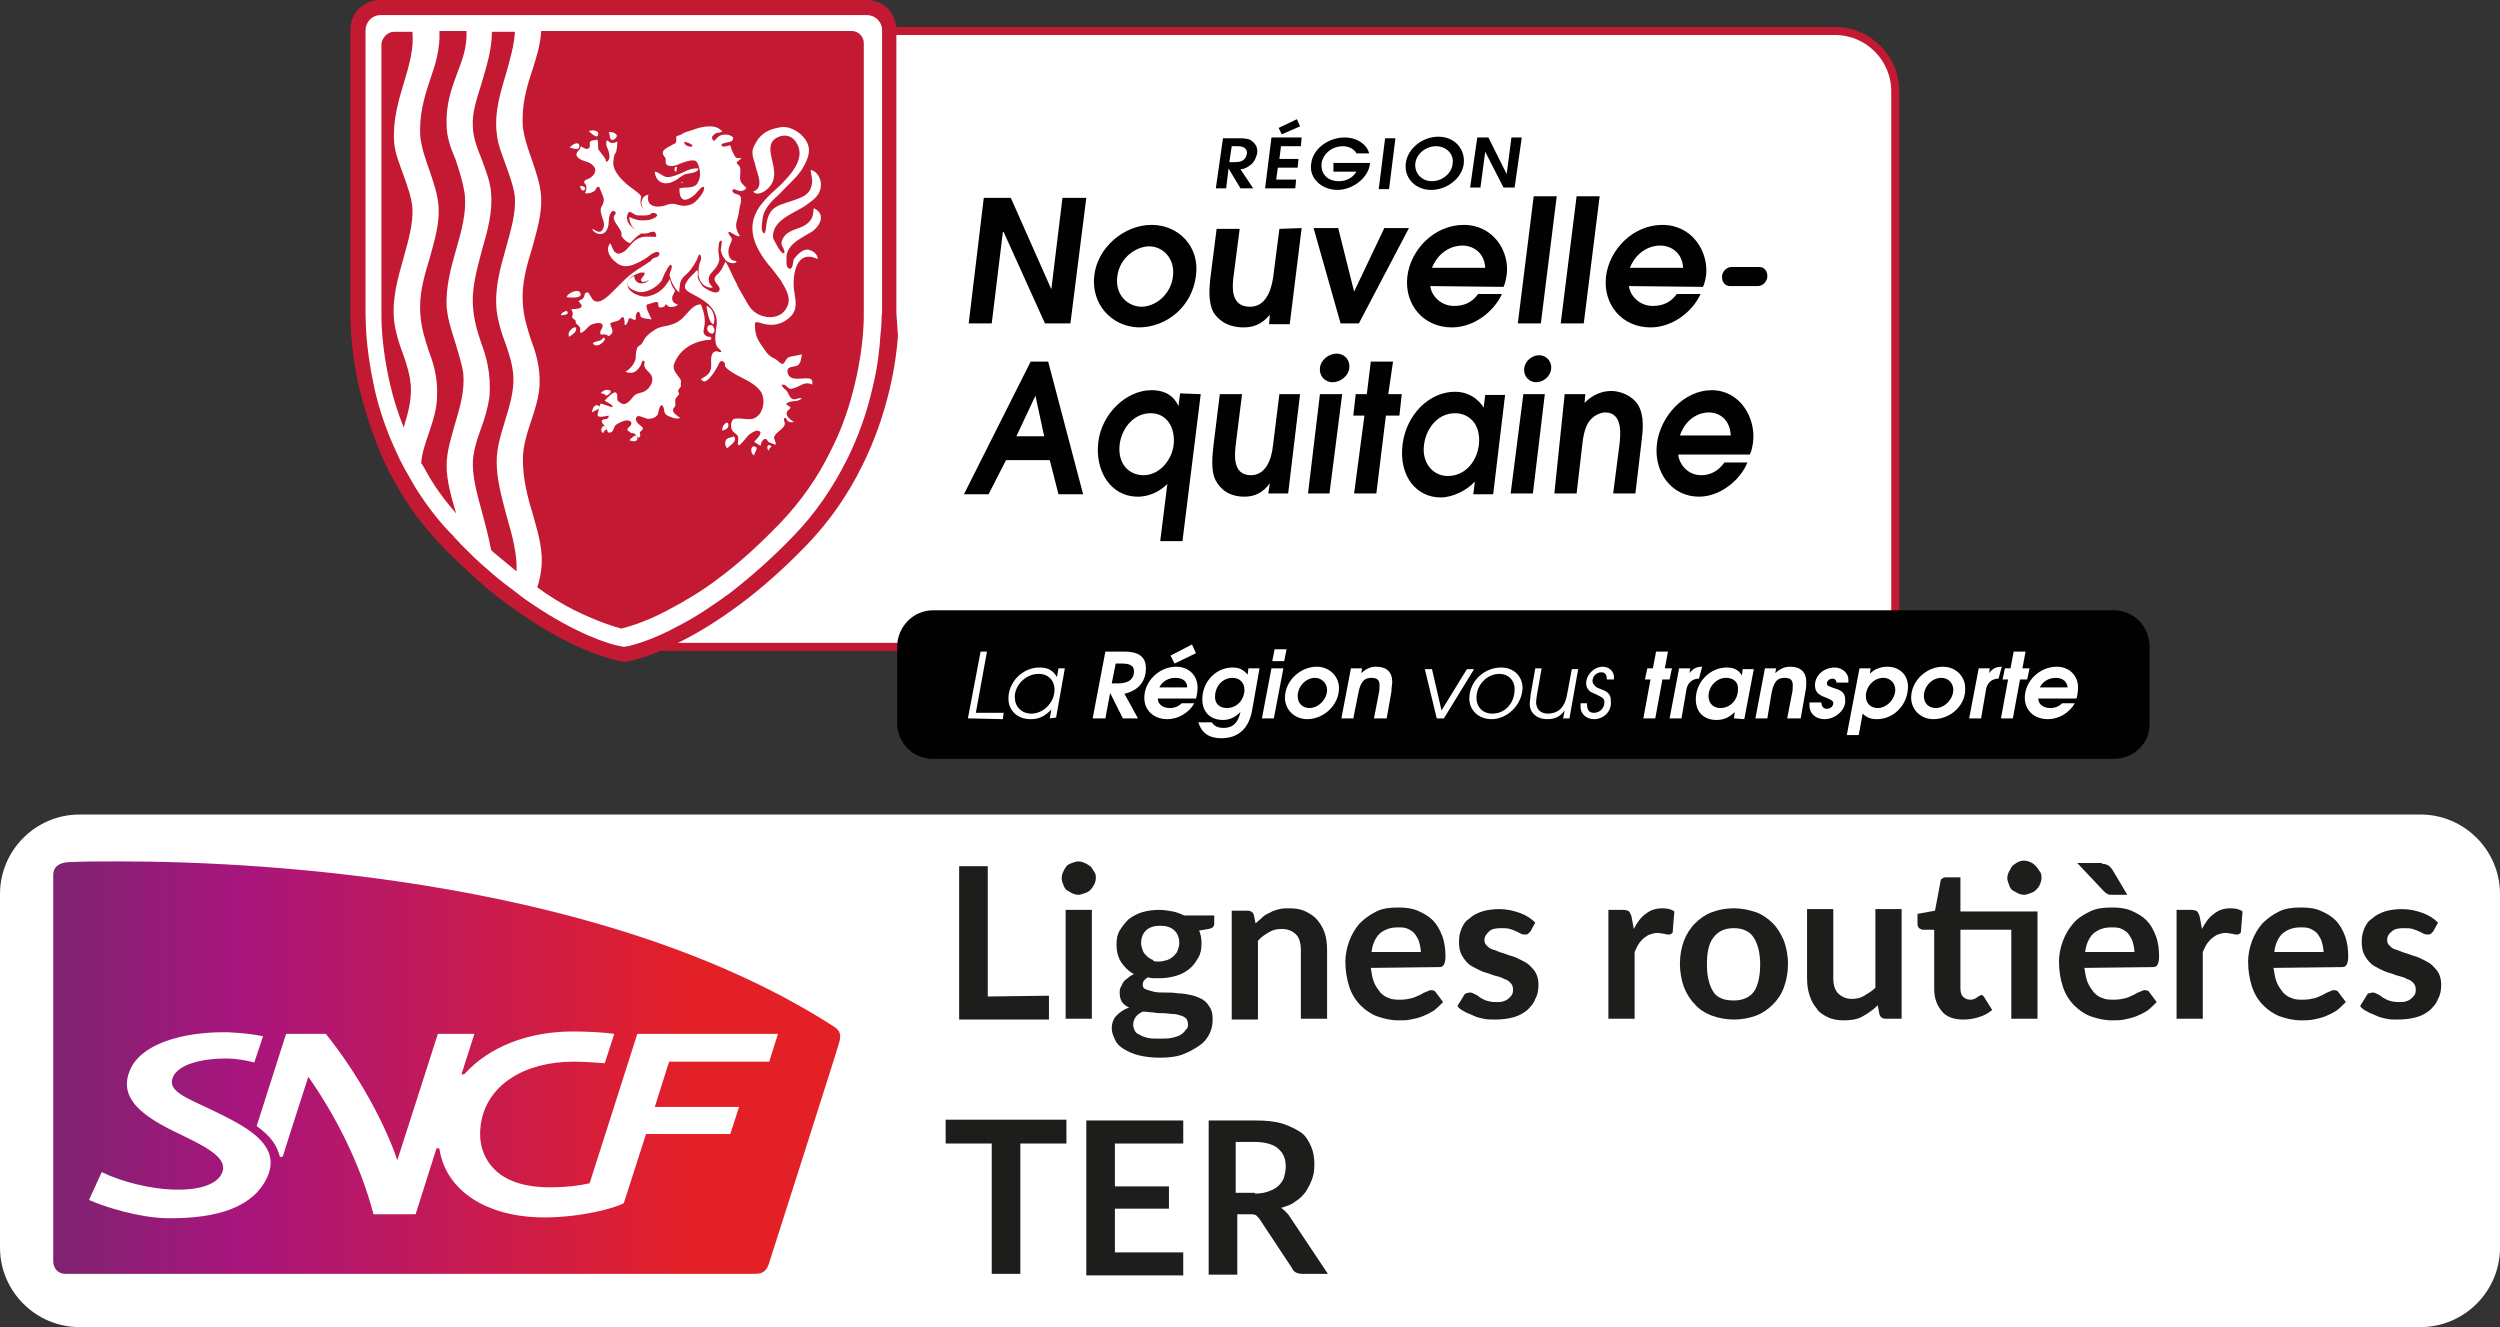 <?xml version="1.0" encoding="utf-8"?>
<!-- Generator: Adobe Illustrator 26.2.1, SVG Export Plug-In . SVG Version: 6.00 Build 0)  -->
<svg version="1.1" id="Calque_1" xmlns="http://www.w3.org/2000/svg" xmlns:xlink="http://www.w3.org/1999/xlink" x="0px" y="0px"
	 viewBox="0 0 314.6 167" style="enable-background:new 0 0 314.6 167;" xml:space="preserve">
<rect x="0" y="0" width="314.6" height="167" fill="#333333" stroke="none"/>
<style type="text/css">
	.st0{fill:#FFFFFF;}
	.st1{fill:url(#SVGID_1_);}
	.st2{enable-background:new    ;}
	.st3{fill:#1D1D1B;}
	.st4{fill:none;stroke:#C31932;stroke-width:1.01;stroke-miterlimit:10;}
	.st5{fill:#010101;}
	.st6{fill:#C31932;}
</style>
<g id="a">
</g>
<g id="b">
	<g id="c">
		<path class="st0" d="M10,102.5h294.6c5.5,0,10,4.5,10,10V157c0,5.5-4.5,10-10,10H10c-5.5,0-10-4.5-10-10v-44.5
			C0,107,4.5,102.5,10,102.5z"/>
	</g>
	<g id="d">
		<g>
			
				<linearGradient id="SVGID_1_" gradientUnits="userSpaceOnUse" x1="-823.205" y1="838.161" x2="-822.735" y2="838.161" gradientTransform="matrix(211.12 0 0 -211.12 173801.047 177086.875)">
				<stop  offset="0" style="stop-color:#7D2370"/>
				<stop  offset="0.25" style="stop-color:#A9157D"/>
				<stop  offset="0.81" style="stop-color:#E42027"/>
				<stop  offset="1" style="stop-color:#E42027"/>
			</linearGradient>
			<path class="st1" d="M8.5,108.5c-1.1,0.1-1.8,0.6-1.8,1.6v48.6c0,0.9,0.6,1.6,1.5,1.6h86.7c0.8,0,1.4-0.1,1.8-1.1
				c0,0,8.8-27.5,8.9-28c0.3-1,0.1-1.6-0.8-2.1c-28.2-18.1-70.5-20.7-89.6-20.7C12.5,108.4,10.3,108.4,8.5,108.5"/>
			<path class="st0" d="M61.9,146.8c-1.2-1.4-1.7-3.2-1.4-5.3c0.7-4.9,5.4-7.9,11.7-7.9c1.3,0,2.7,0.1,3.9,0.2l1.2-3.7
				c-1.5-0.2-3.4-0.3-5.2-0.3c-5.6,0-10.5,1.9-13.6,5.3c-0.1,0.1-0.2,0.1-0.3,0.1c-0.1,0-0.2,0-0.1-0.1l1.6-5h-4.6L50,146
				c-1.6-4.7-4.9-10.8-9-15.9h-5l-3.7,11.6c1.9,1.4,2.5,2.4,2.9,3.8c0,0.1,0.1,0.1,0.2,0.1s0.1,0,0.2-0.1c0-0.1,3.2-10,3.2-10
				c3.3,4.7,6.5,10.8,8.2,17.3h5.3l2.6-8.2c0-0.1,0.1-0.1,0.2-0.1s0.2,0,0.2,0.1c0.8,5.2,5.9,8.6,13.2,8.6c4.7,0,9-1.2,10-1.8
				l2.8-8.7h10.6l1.1-3.4H82.4l1.8-5.7h12.6l1.1-3.5H80.2l-6,18.8c-1.3,0.3-2.9,0.5-4.5,0.5C66.3,149.5,63.5,148.7,61.9,146.8
				 M32,133.7l1.1-3.3c-1.5-0.3-2.6-0.4-4.4-0.5c-5.8-0.1-11.1,1.5-12.4,4.9c-1.6,4,2.9,6.3,6.9,8.2c3.1,1.5,5.6,2.9,4.7,4.7
				c-0.7,1.4-2.9,2.1-6.1,2c-2.8-0.1-6.3-0.9-9-2.2l-1.6,3.5c2,0.9,6.2,2.2,9.7,2.3c6.7,0.1,11-1.5,12.7-5.1c2-4.3-3-6.6-7.1-8.6
				c-3.2-1.5-5.3-2.3-4.8-3.9c0.6-1.8,3.8-2.5,6.7-2.5C29.7,133.2,30.8,133.4,32,133.7"/>
			<g class="st2">
				<path class="st3" d="M132,125.3v3h-11.3V109h3.6v16.4L132,125.3L132,125.3z"/>
				<path class="st3" d="M137.9,110.5c0,0.3-0.1,0.6-0.2,0.8c-0.1,0.2-0.3,0.5-0.5,0.7s-0.4,0.3-0.7,0.4s-0.5,0.2-0.8,0.2
					s-0.6-0.1-0.8-0.2s-0.5-0.3-0.7-0.4c-0.2-0.2-0.3-0.4-0.4-0.7c-0.1-0.2-0.2-0.5-0.2-0.8s0.1-0.6,0.2-0.8
					c0.1-0.3,0.3-0.5,0.4-0.7c0.2-0.2,0.4-0.3,0.7-0.4s0.5-0.2,0.8-0.2s0.6,0.1,0.8,0.2c0.3,0.1,0.5,0.3,0.7,0.4
					c0.2,0.2,0.3,0.4,0.5,0.7S137.9,110.2,137.9,110.5z M137.4,114.5v13.7h-3.3v-13.7H137.4z"/>
				<path class="st3" d="M152.8,115v1.2c0,0.4-0.2,0.6-0.7,0.7l-1.2,0.2c0.2,0.5,0.3,1,0.3,1.6c0,0.7-0.1,1.3-0.4,1.8
					c-0.3,0.5-0.6,1-1.1,1.4s-1,0.7-1.7,0.9s-1.4,0.3-2.1,0.3c-0.3,0-0.5,0-0.8,0c-0.2,0-0.5-0.1-0.7-0.1c-0.4,0.3-0.6,0.5-0.6,0.9
					c0,0.3,0.1,0.5,0.4,0.6c0.3,0.1,0.6,0.2,1,0.3c0.4,0.1,0.9,0.1,1.4,0.1s1.1,0,1.6,0.1c0.6,0,1.1,0.1,1.6,0.2s1,0.3,1.4,0.5
					s0.8,0.6,1,1c0.3,0.4,0.4,0.9,0.4,1.6c0,0.6-0.1,1.2-0.4,1.8c-0.3,0.6-0.7,1.1-1.3,1.5s-1.3,0.8-2.1,1.1s-1.8,0.4-2.8,0.4
					s-1.9-0.1-2.7-0.3s-1.4-0.5-1.9-0.8s-0.9-0.7-1.1-1.2c-0.2-0.4-0.4-0.9-0.4-1.4c0-0.6,0.2-1.2,0.6-1.6c0.4-0.4,0.9-0.8,1.6-1
					c-0.4-0.2-0.7-0.4-0.9-0.7c-0.2-0.3-0.3-0.7-0.3-1.2c0-0.2,0-0.4,0.1-0.6s0.2-0.4,0.3-0.6s0.3-0.4,0.6-0.6
					c0.2-0.2,0.5-0.4,0.8-0.5c-0.7-0.4-1.2-0.9-1.6-1.5c-0.4-0.6-0.6-1.4-0.6-2.2c0-0.7,0.1-1.3,0.4-1.8s0.7-1,1.1-1.4
					c0.5-0.4,1.1-0.7,1.7-0.9c0.7-0.2,1.4-0.3,2.2-0.3c0.6,0,1.1,0.1,1.7,0.2c0.5,0.1,1,0.3,1.4,0.5h3.8V115z M149.5,128.9
					c0-0.3-0.1-0.5-0.2-0.7c-0.2-0.2-0.4-0.3-0.7-0.4s-0.6-0.2-1-0.2s-0.8-0.1-1.2-0.1s-0.8,0-1.3-0.1c-0.4,0-0.9-0.1-1.3-0.1
					c-0.4,0.2-0.7,0.4-0.9,0.7c-0.2,0.3-0.3,0.6-0.3,1c0,0.2,0.1,0.5,0.2,0.7c0.1,0.2,0.3,0.4,0.6,0.5c0.3,0.2,0.6,0.3,1,0.4
					c0.4,0.1,0.9,0.1,1.5,0.1s1.1,0,1.6-0.1c0.4-0.1,0.8-0.2,1.1-0.4s0.5-0.4,0.6-0.6C149.5,129.4,149.5,129.1,149.5,128.9z
					 M145.8,121c0.4,0,0.8-0.1,1.1-0.2s0.6-0.3,0.8-0.5s0.4-0.4,0.5-0.7c0.1-0.3,0.2-0.6,0.2-0.9c0-0.7-0.2-1.2-0.6-1.6
					c-0.4-0.4-1-0.6-1.8-0.6s-1.4,0.2-1.8,0.6c-0.4,0.4-0.6,0.9-0.6,1.6c0,0.3,0.1,0.6,0.2,0.9c0.1,0.3,0.3,0.5,0.5,0.7
					s0.5,0.4,0.8,0.5C145.1,121,145.4,121,145.8,121z"/>
				<path class="st3" d="M158,116.2c0.3-0.3,0.6-0.5,0.9-0.8s0.6-0.4,1-0.6c0.3-0.2,0.7-0.3,1.1-0.4c0.4-0.1,0.8-0.1,1.3-0.1
					c0.7,0,1.4,0.1,2,0.4s1.1,0.6,1.5,1.1s0.7,1,0.9,1.6s0.3,1.3,0.3,2.1v8.7h-3.3v-8.7c0-0.8-0.2-1.5-0.6-1.9s-1-0.7-1.8-0.7
					c-0.6,0-1.1,0.1-1.6,0.4s-1,0.6-1.4,1.1v9.9H155v-13.7h2c0.4,0,0.7,0.2,0.8,0.6L158,116.2z"/>
				<path class="st3" d="M172.5,121.8c0.1,0.7,0.2,1.3,0.4,1.8s0.5,0.9,0.8,1.3c0.3,0.3,0.7,0.6,1.1,0.7c0.4,0.2,0.9,0.2,1.5,0.2
					c0.5,0,1-0.1,1.4-0.2s0.7-0.3,1-0.4c0.3-0.2,0.5-0.3,0.8-0.4c0.2-0.1,0.4-0.2,0.6-0.2c0.3,0,0.5,0.1,0.6,0.3l0.9,1.2
					c-0.4,0.4-0.8,0.8-1.2,1.1c-0.5,0.3-0.9,0.5-1.4,0.7c-0.5,0.2-1,0.3-1.5,0.4s-1,0.1-1.5,0.1c-1,0-1.8-0.2-2.7-0.5
					c-0.8-0.3-1.5-0.8-2.1-1.4s-1.1-1.4-1.4-2.3c-0.3-0.9-0.5-2-0.5-3.2c0-0.9,0.2-1.8,0.5-2.6s0.7-1.5,1.3-2.2
					c0.6-0.6,1.3-1.1,2.1-1.5s1.7-0.5,2.8-0.5c0.9,0,1.7,0.1,2.4,0.4s1.4,0.7,1.9,1.2s0.9,1.2,1.2,2s0.4,1.7,0.4,2.6
					c0,0.5-0.1,0.8-0.2,1c-0.1,0.2-0.3,0.3-0.6,0.3L172.5,121.8L172.5,121.8z M178.8,119.8c0-0.4-0.1-0.8-0.2-1.2s-0.3-0.7-0.5-1
					s-0.5-0.5-0.9-0.7s-0.8-0.2-1.3-0.2c-1,0-1.7,0.3-2.3,0.8c-0.5,0.5-0.9,1.3-1,2.3L178.8,119.8L178.8,119.8z"/>
				<path class="st3" d="M192.6,117.2c-0.1,0.1-0.2,0.2-0.3,0.3c-0.1,0.1-0.2,0.1-0.4,0.1s-0.3,0-0.5-0.1s-0.4-0.2-0.6-0.3
					s-0.5-0.2-0.8-0.3c-0.3-0.1-0.7-0.1-1.1-0.1c-0.7,0-1.2,0.1-1.5,0.4s-0.6,0.6-0.6,1.1c0,0.3,0.1,0.5,0.3,0.7s0.4,0.4,0.8,0.5
					s0.7,0.3,1.1,0.4c0.4,0.1,0.8,0.3,1.2,0.4s0.8,0.3,1.2,0.5s0.8,0.4,1.1,0.7c0.3,0.3,0.6,0.6,0.8,1s0.3,0.9,0.3,1.4
					c0,0.7-0.1,1.3-0.4,1.8c-0.2,0.6-0.6,1-1,1.4c-0.5,0.4-1,0.7-1.7,0.9c-0.7,0.2-1.5,0.3-2.4,0.3c-0.5,0-0.9,0-1.4-0.1
					s-0.9-0.2-1.3-0.4c-0.4-0.2-0.8-0.3-1.1-0.5c-0.4-0.2-0.7-0.4-0.9-0.7l0.8-1.3c0.1-0.2,0.2-0.3,0.3-0.3s0.3-0.1,0.5-0.1
					s0.4,0.1,0.6,0.2c0.2,0.1,0.4,0.2,0.6,0.4c0.2,0.1,0.5,0.3,0.8,0.4s0.7,0.2,1.2,0.2c0.4,0,0.7,0,1-0.1s0.5-0.2,0.7-0.4
					c0.2-0.2,0.3-0.3,0.4-0.5c0.1-0.2,0.1-0.4,0.1-0.6c0-0.3-0.1-0.6-0.3-0.8s-0.4-0.4-0.8-0.5c-0.3-0.2-0.7-0.3-1.1-0.4
					s-0.8-0.3-1.2-0.4s-0.8-0.3-1.2-0.5s-0.8-0.4-1.1-0.7s-0.6-0.7-0.8-1.1s-0.3-0.9-0.3-1.6c0-0.6,0.1-1.1,0.3-1.6s0.5-1,1-1.3
					c0.4-0.4,1-0.7,1.6-0.9c0.6-0.2,1.4-0.3,2.2-0.3c0.9,0,1.8,0.2,2.6,0.5s1.4,0.7,1.9,1.2L192.6,117.2z"/>
			</g>
			<g class="st2">
				<path class="st3" d="M205.6,116.9c0.4-0.8,0.9-1.5,1.5-1.9c0.6-0.5,1.3-0.7,2.1-0.7c0.6,0,1.1,0.1,1.5,0.4l-0.2,2.5
					c0,0.2-0.1,0.3-0.2,0.3c-0.1,0.1-0.2,0.1-0.3,0.1c-0.1,0-0.3,0-0.6-0.1c-0.3,0-0.5-0.1-0.8-0.1c-0.4,0-0.7,0.1-1,0.2
					s-0.5,0.3-0.8,0.5c-0.2,0.2-0.4,0.4-0.6,0.7s-0.3,0.6-0.5,1v8.4h-3.3v-13.7h1.9c0.3,0,0.6,0.1,0.7,0.2s0.2,0.3,0.3,0.6
					L205.6,116.9z"/>
			</g>
			<g class="st2">
				<path class="st3" d="M218.2,114.3c1,0,1.9,0.2,2.8,0.5c0.8,0.3,1.5,0.8,2.1,1.4s1,1.3,1.4,2.2c0.3,0.9,0.5,1.8,0.5,2.9
					s-0.2,2.1-0.5,2.9c-0.3,0.9-0.8,1.6-1.4,2.2s-1.3,1.1-2.1,1.4c-0.8,0.3-1.8,0.5-2.8,0.5s-2-0.2-2.8-0.5s-1.6-0.8-2.1-1.4
					c-0.6-0.6-1.1-1.4-1.4-2.2s-0.5-1.9-0.5-2.9c0-1.1,0.2-2.1,0.5-2.9s0.8-1.6,1.4-2.2s1.3-1.1,2.1-1.4
					C216.2,114.5,217.1,114.3,218.2,114.3z M218.2,125.9c1.1,0,2-0.4,2.5-1.1s0.8-1.9,0.8-3.4s-0.3-2.6-0.8-3.4s-1.4-1.2-2.5-1.2
					c-1.2,0-2,0.4-2.6,1.2c-0.6,0.8-0.8,1.9-0.8,3.4s0.3,2.6,0.8,3.4S217,125.9,218.2,125.9z"/>
				<path class="st3" d="M239.3,114.5v13.7h-2c-0.4,0-0.7-0.2-0.8-0.6l-0.2-1.1c-0.6,0.6-1.2,1-1.9,1.4c-0.7,0.4-1.5,0.5-2.4,0.5
					c-0.7,0-1.4-0.1-2-0.4c-0.6-0.3-1.1-0.6-1.4-1.1c-0.4-0.5-0.7-1-0.9-1.7c-0.2-0.6-0.3-1.3-0.3-2.1v-8.7h3.3v8.7
					c0,0.8,0.2,1.5,0.6,1.9s1,0.7,1.7,0.7c0.6,0,1.1-0.1,1.6-0.4s1-0.6,1.4-1v-9.9h3.3V114.5z"/>
				<path class="st3" d="M256.4,128.2h-3.3V117h-6.4v7.4c0,0.4,0.1,0.8,0.3,1s0.5,0.4,0.9,0.4c0.2,0,0.4,0,0.5-0.1
					c0.1,0,0.3-0.1,0.4-0.2s0.2-0.1,0.3-0.2c0.1,0,0.2-0.1,0.2-0.1c0.1,0,0.2,0,0.2,0.1c0.1,0,0.1,0.1,0.2,0.2l1,1.6
					c-0.5,0.4-1,0.7-1.7,0.9c-0.6,0.2-1.3,0.3-1.9,0.3c-1.2,0-2.1-0.3-2.7-1s-1-1.6-1-2.8V117H242c-0.2,0-0.3-0.1-0.5-0.2
					c-0.1-0.1-0.2-0.3-0.2-0.5V115l2.2-0.4l0.7-3.7c0-0.2,0.1-0.3,0.3-0.4c0.1-0.1,0.3-0.1,0.5-0.1h1.7v4.3h9.7L256.4,128.2
					L256.4,128.2z M256.9,110.5c0,0.3-0.1,0.6-0.2,0.8c-0.1,0.3-0.3,0.5-0.5,0.7c-0.2,0.2-0.4,0.3-0.7,0.4c-0.3,0.1-0.5,0.2-0.8,0.2
					s-0.6-0.1-0.8-0.2s-0.5-0.3-0.7-0.4c-0.2-0.2-0.3-0.4-0.4-0.7s-0.2-0.5-0.2-0.8s0.1-0.6,0.2-0.8s0.3-0.5,0.4-0.7
					c0.2-0.2,0.4-0.3,0.7-0.5c0.2-0.1,0.5-0.2,0.8-0.2s0.6,0.1,0.8,0.2c0.3,0.1,0.5,0.3,0.7,0.5c0.2,0.2,0.3,0.4,0.5,0.7
					C256.9,109.9,256.9,110.2,256.9,110.5z"/>
				<path class="st3" d="M262.3,121.8c0.1,0.7,0.2,1.3,0.4,1.8c0.2,0.5,0.5,0.9,0.8,1.3c0.3,0.3,0.7,0.6,1.1,0.7
					c0.4,0.2,0.9,0.2,1.5,0.2c0.5,0,1-0.1,1.4-0.2s0.7-0.3,1-0.4c0.3-0.2,0.5-0.3,0.8-0.4c0.2-0.1,0.4-0.2,0.6-0.2
					c0.3,0,0.5,0.1,0.6,0.3l0.9,1.2c-0.4,0.4-0.8,0.8-1.2,1.1c-0.5,0.3-0.9,0.5-1.4,0.7c-0.5,0.2-1,0.3-1.5,0.4s-1,0.1-1.5,0.1
					c-1,0-1.8-0.2-2.7-0.5c-0.8-0.3-1.5-0.8-2.1-1.4s-1.1-1.4-1.4-2.3s-0.5-2-0.5-3.2c0-0.9,0.2-1.8,0.5-2.6s0.7-1.5,1.3-2.2
					s1.3-1.1,2.1-1.5c0.8-0.4,1.7-0.5,2.8-0.5c0.9,0,1.7,0.1,2.4,0.4s1.4,0.7,1.9,1.2s0.9,1.2,1.2,2c0.3,0.8,0.4,1.7,0.4,2.6
					c0,0.5-0.1,0.8-0.2,1s-0.3,0.3-0.6,0.3L262.3,121.8L262.3,121.8z M264.5,108.7c0.4,0,0.6,0.1,0.8,0.2c0.2,0.1,0.3,0.3,0.5,0.5
					l1.9,3.2h-1.9c-0.2,0-0.5,0-0.6-0.1c-0.2-0.1-0.3-0.2-0.5-0.4l-3.3-3.5h3.1V108.7z M268.6,119.8c0-0.4-0.1-0.8-0.2-1.2
					c-0.1-0.4-0.3-0.7-0.5-1s-0.5-0.5-0.9-0.7s-0.8-0.2-1.3-0.2c-1,0-1.7,0.3-2.3,0.8c-0.5,0.5-0.9,1.3-1,2.3L268.6,119.8
					L268.6,119.8z"/>
			</g>
			<g class="st2">
				<path class="st3" d="M277.1,116.9c0.4-0.8,0.9-1.5,1.5-1.9c0.6-0.5,1.3-0.7,2.1-0.7c0.6,0,1.1,0.1,1.5,0.4l-0.2,2.5
					c0,0.2-0.1,0.3-0.2,0.3c-0.1,0.1-0.2,0.1-0.3,0.1c-0.1,0-0.3,0-0.6-0.1c-0.3,0-0.5-0.1-0.8-0.1c-0.4,0-0.7,0.1-1,0.2
					s-0.5,0.3-0.8,0.5c-0.2,0.2-0.4,0.4-0.6,0.7s-0.3,0.6-0.5,1v8.4h-3.3v-13.7h1.9c0.3,0,0.6,0.1,0.7,0.2s0.2,0.3,0.3,0.6
					L277.1,116.9z"/>
			</g>
			<g class="st2">
				<path class="st3" d="M286.1,121.8c0.1,0.7,0.2,1.3,0.4,1.8c0.2,0.5,0.5,0.9,0.8,1.3c0.3,0.3,0.7,0.6,1.1,0.7
					c0.4,0.2,0.9,0.2,1.5,0.2c0.5,0,1-0.1,1.4-0.2s0.7-0.3,1-0.4c0.3-0.2,0.5-0.3,0.8-0.4c0.2-0.1,0.4-0.2,0.6-0.2
					c0.3,0,0.5,0.1,0.6,0.3l0.9,1.2c-0.4,0.4-0.8,0.8-1.2,1.1c-0.5,0.3-0.9,0.5-1.4,0.7c-0.5,0.2-1,0.3-1.5,0.4s-1,0.1-1.5,0.1
					c-1,0-1.8-0.2-2.7-0.5c-0.8-0.3-1.5-0.8-2.1-1.4s-1.1-1.4-1.4-2.3s-0.5-2-0.5-3.2c0-0.9,0.2-1.8,0.5-2.6s0.7-1.5,1.3-2.2
					c0.6-0.6,1.3-1.1,2.1-1.5s1.7-0.5,2.8-0.5c0.9,0,1.7,0.1,2.4,0.4s1.4,0.7,1.9,1.2s0.9,1.2,1.2,2c0.3,0.8,0.4,1.7,0.4,2.6
					c0,0.5-0.1,0.8-0.2,1s-0.3,0.3-0.6,0.3L286.1,121.8L286.1,121.8z M292.4,119.8c0-0.4-0.1-0.8-0.2-1.2s-0.3-0.7-0.5-1
					s-0.5-0.5-0.9-0.7s-0.8-0.2-1.3-0.2c-1,0-1.7,0.3-2.3,0.8c-0.5,0.5-0.9,1.3-1,2.3L292.4,119.8L292.4,119.8z"/>
				<path class="st3" d="M306.2,117.2c-0.1,0.1-0.2,0.2-0.3,0.3c-0.1,0.1-0.2,0.1-0.4,0.1c-0.2,0-0.3,0-0.5-0.1s-0.4-0.2-0.6-0.3
					c-0.2-0.1-0.5-0.2-0.8-0.3s-0.7-0.1-1.1-0.1c-0.7,0-1.2,0.1-1.5,0.4c-0.4,0.3-0.6,0.6-0.6,1.1c0,0.3,0.1,0.5,0.3,0.7
					c0.2,0.2,0.4,0.4,0.8,0.5s0.7,0.3,1.1,0.4s0.8,0.3,1.2,0.4s0.8,0.3,1.2,0.5c0.4,0.2,0.8,0.4,1.1,0.7c0.3,0.3,0.6,0.6,0.8,1
					c0.2,0.4,0.3,0.9,0.3,1.4c0,0.7-0.1,1.3-0.4,1.8c-0.2,0.6-0.6,1-1,1.4c-0.5,0.4-1,0.7-1.7,0.9c-0.7,0.2-1.5,0.3-2.4,0.3
					c-0.5,0-0.9,0-1.4-0.1s-0.9-0.2-1.3-0.4c-0.4-0.2-0.8-0.3-1.1-0.5c-0.4-0.2-0.7-0.4-0.9-0.7l0.8-1.3c0.1-0.2,0.2-0.3,0.3-0.3
					s0.3-0.1,0.5-0.1s0.4,0.1,0.6,0.2s0.4,0.2,0.6,0.4c0.2,0.1,0.5,0.3,0.8,0.4s0.7,0.2,1.2,0.2c0.4,0,0.7,0,1-0.1s0.5-0.2,0.7-0.4
					c0.2-0.2,0.3-0.3,0.4-0.5s0.1-0.4,0.1-0.6c0-0.3-0.1-0.6-0.3-0.8c-0.2-0.2-0.4-0.4-0.8-0.5c-0.3-0.2-0.7-0.3-1.1-0.4
					s-0.8-0.3-1.2-0.4s-0.8-0.3-1.2-0.5s-0.8-0.4-1.1-0.7s-0.6-0.7-0.8-1.1c-0.2-0.4-0.3-0.9-0.3-1.6c0-0.6,0.1-1.1,0.3-1.6
					c0.2-0.5,0.5-1,1-1.3c0.4-0.4,1-0.7,1.6-0.9c0.6-0.2,1.4-0.3,2.2-0.3c0.9,0,1.8,0.2,2.6,0.5c0.8,0.3,1.4,0.7,1.9,1.2
					L306.2,117.2z"/>
			</g>
			<g class="st2">
				<path class="st3" d="M134.2,143.9h-5.8v16.4h-3.6v-16.4H119v-3h15.2L134.2,143.9L134.2,143.9z"/>
				<path class="st3" d="M140.3,143.9v5.4h6.8v2.8h-6.8v5.5h8.6v2.9h-12.2V141h12.2v2.9H140.3z"/>
				<path class="st3" d="M167.1,160.3h-3.2c-0.6,0-1.1-0.2-1.3-0.7l-4.1-6.2c-0.2-0.2-0.3-0.4-0.5-0.5s-0.5-0.1-0.8-0.1h-1.5v7.6
					h-3.6V141h5.9c1.3,0,2.4,0.1,3.4,0.4c0.9,0.3,1.7,0.7,2.3,1.1s1,1.1,1.3,1.8s0.4,1.4,0.4,2.3c0,0.7-0.1,1.3-0.3,1.8
					c-0.2,0.6-0.5,1.1-0.8,1.6c-0.4,0.5-0.8,0.9-1.3,1.2c-0.5,0.4-1.1,0.6-1.8,0.8c0.2,0.1,0.4,0.3,0.6,0.5c0.2,0.2,0.4,0.4,0.5,0.6
					L167.1,160.3z M157.9,150.2c0.7,0,1.3-0.1,1.8-0.3s0.9-0.4,1.2-0.7s0.6-0.7,0.7-1.1s0.2-0.9,0.2-1.3c0-1-0.3-1.7-1-2.3
					c-0.6-0.5-1.6-0.8-3-0.8h-2.3v6.4h2.4V150.2z"/>
			</g>
		</g>
	</g>
	<g id="f">
		<g id="g">
			<path class="st0" d="M238.5,81.4h-160V3.9h152.4c4.2,0,7.6,3.4,7.6,7.6"/>
			<path class="st4" d="M238.5,81.4h-160V3.9h152.4c4.2,0,7.6,3.4,7.6,7.6V81.4z"/>
			<path class="st5" d="M154.7,20.4h0.8c1.1,0,1.3-0.6,1.4-1c0.1-0.4-0.1-1-1.1-1H155 M153.9,17.4h2.1c0.8,0,1.3,0.1,1.6,0.4
				c0.4,0.3,0.7,0.8,0.6,1.5c-0.1,0.4-0.3,1.1-0.9,1.5c-0.5,0.4-0.9,0.5-1.2,0.5l1.6,2.4h-1.6l-1.5-2.5l0,0l-0.3,2.5H153L153.9,17.4
				L153.9,17.4z"/>
			<path class="st5" d="M160.9,16.1l2.3-1.1l0.4,0.9l-2.3,1 M160,17.3h3.8l-0.1,1.1h-2.5L161,20h2.4l-0.1,1.1h-2.5l-0.2,1.5h2.5
				l-0.1,1.1h-3.8L160,17.3L160,17.3z"/>
			<path class="st5" d="M167.8,20.5h4.6v0.1c-0.2,1.8-2.2,3.3-4.1,3.3s-3.6-1.4-3.3-3.3c0.2-1.9,2.2-3.3,4.2-3.3
				c1.8,0,2.9,1.1,3.1,2h-1.6c-0.2-0.4-0.8-0.9-1.7-0.9c-1.6,0-2.6,1.2-2.7,2.2c-0.1,1,0.5,2.2,2.2,2.2c0.9,0,1.7-0.4,2.2-1.2h-2.9"
				/>
			<polyline class="st5" points="174.3,17.4 173.5,23.8 174.8,23.8 175.6,17.4 			"/>
			<path class="st5" d="M180.2,22.8c1.3,0,2.5-1,2.6-2.2c0.2-1.2-0.8-2.2-2.1-2.2s-2.5,1-2.6,2.2C178,21.8,178.9,22.8,180.2,22.8
				 M181,17.2c2,0,3.4,1.5,3.2,3.4c-0.2,1.8-2.1,3.3-4.1,3.3s-3.4-1.5-3.2-3.3C177.1,18.7,179,17.2,181,17.2"/>
			<polyline class="st5" points="185.9,17.3 187.3,17.3 189.6,21.9 189.6,21.9 190.2,17.3 191.5,17.3 190.6,23.6 189.2,23.6 
				186.9,19.1 186.9,19.1 186.3,23.6 185,23.6 			"/>
			<polyline class="st5" points="123.8,24.9 127.2,24.9 132.3,36.4 132.3,36.4 133.7,24.9 136.7,24.9 134.7,40.7 131.5,40.7 
				126.3,29.2 126.2,29.2 124.8,40.7 121.9,40.7 			"/>
			<path class="st5" d="M147.6,34.8c0.3-2.2-1.2-3.8-3-3.8c-1.5,0-3.7,1.3-4,3.8c-0.3,2.3,1.3,3.8,3.1,3.8
				C145.8,38.5,147.4,36.7,147.6,34.8 M137.7,34.7c0.4-3.6,3.8-6.4,7.2-6.4s6.1,2.7,5.6,6.4c-0.5,4-3.8,6.5-7.2,6.5
				C139.8,41.1,137.3,38.2,137.7,34.7"/>
			<path class="st5" d="M163.8,28.7l-1.5,12.1h-2.6l0.1-1.2l0,0c-0.6,0.7-1.5,1.6-3.3,1.6c-2.2,0-3.3-1.1-3.8-1.9
				c-0.7-1.3-0.5-3.2-0.4-4.2l0.8-6.3h2.9l-0.8,6.2c-0.1,1-0.4,3.6,2.1,3.6c1.8,0,2.6-1.7,2.9-3.6l0.8-6.2"/>
			<polyline class="st5" points="165.3,28.7 168.4,28.7 170.4,36.7 170.4,36.7 174.2,28.7 177.3,28.7 171,40.7 168.7,40.7 			"/>
			<path class="st5" d="M186.9,33.7c-0.1-1.9-1.5-2.8-2.9-2.8c-1.1,0-2.9,0.6-3.8,2.8 M180,36c0,0.8,1,2.5,3,2.5
				c1.3,0,2.3-0.5,3-1.5h3c-1,2.2-3.5,4.2-6.3,4.2c-3.6,0-6-2.9-5.6-6.4c0.4-3.4,3.4-6.5,7.1-6.5s5.8,3.3,5.4,6.3
				c-0.1,0.6-0.2,1.1-0.4,1.5L180,36L180,36z"/>
			<polyline class="st5" points="193,24.7 195.9,24.7 193.9,40.7 191,40.7 			"/>
			<polyline class="st5" points="198.4,24.7 201.3,24.7 199.3,40.7 196.4,40.7 			"/>
			<path class="st5" d="M211.8,33.7c-0.1-1.9-1.5-2.8-2.9-2.8c-1.1,0-2.9,0.6-3.8,2.8 M205,36c0,0.8,1,2.5,3,2.5
				c1.3,0,2.3-0.5,3-1.5h3c-1,2.2-3.5,4.2-6.3,4.2c-3.6,0-6-2.9-5.6-6.4c0.4-3.4,3.4-6.5,7.1-6.5c3.7,0,5.8,3.3,5.5,6.3
				c-0.1,0.6-0.2,1.1-0.4,1.5L205,36L205,36z"/>
			<path class="st5" d="M216.7,34.7c0.1-0.6,0.6-1.1,1.2-1.1h3.5c0.6,0,1,0.5,1,1.1v0.2c-0.1,0.6-0.6,1.1-1.2,1.1h-3.5
				c-0.6,0-1-0.5-1-1.1"/>
			<path class="st5" d="M195.2,46.4c-0.1,1-1,1.7-1.9,1.7s-1.6-0.8-1.5-1.7c0.1-1,1-1.7,1.9-1.7S195.3,45.5,195.2,46.4"/>
			<path class="st5" d="M127.9,54.9h3.5l-1.1-5.1l0,0 M129.7,45.5h2.2l4.4,16.7h-3.1l-1.1-4.3h-5.5l-2.2,4.3h-3.1L129.7,45.5
				L129.7,45.5z"/>
			<path class="st5" d="M143.9,59.8c2,0,3.6-1.9,3.8-3.9s-0.8-3.9-2.9-3.9s-3.6,1.8-3.9,3.9C140.6,58.4,142.1,59.8,143.9,59.8
				 M151.1,49.6l-2.3,18.5H146l0.9-7.2c-1.6,1.6-3.4,1.6-3.7,1.6c-3.5,0-5.4-3.3-5-6.8c0.4-3.6,3.5-6.6,6.7-6.6c2.4,0,3.1,1.4,3.4,2
				l0,0l0.2-1.6L151.1,49.6L151.1,49.6z"/>
			<path class="st5" d="M163.6,49.6l-1.5,12.5h-2.5l0.2-1.3l0,0c-0.5,0.7-1.4,1.7-3.2,1.7c-2.1,0-3.1-1.1-3.6-2
				c-0.7-1.3-0.4-3.4-0.3-4.4l0.8-6.5h2.8l-0.8,6.4c-0.1,1-0.5,3.8,1.9,3.8c1.8,0,2.6-1.8,2.8-3.8l0.8-6.4"/>
			<polyline class="st5" points="171.7,52.3 170.3,52.3 170.6,49.6 172,49.6 172.5,45.5 175.3,45.5 174.7,49.6 176.4,49.6 
				176.1,52.3 174.4,52.3 173.2,62.1 170.4,62.1 			"/>
			<path class="st5" d="M183.1,52c-2.3,0-3.7,2.1-3.9,4c-0.3,2.1,1,3.9,3,3.9s3.6-1.6,3.9-3.9C186.4,53.3,184.8,52,183.1,52
				 M187.9,62.2h-2.5l0.2-1.6c-1,1.1-2.8,2-4.3,2c-3,0-5.3-2.6-4.8-6.7c0.5-3.8,3.4-6.6,6.6-6.6c2.4,0,3.5,1.8,3.6,2l0,0l0.2-1.6
				h2.5L187.9,62.2L187.9,62.2z"/>
			<path class="st5" d="M196.9,49.6h2.6l-0.1,1.1c0.5-0.5,1.6-1.5,3.4-1.5c1,0,2.5,0.5,3.3,1.7c0.9,1.4,0.6,3.5,0.5,4.4l-0.8,6.8
				H203l0.8-6.2c0.1-1,0.5-4-1.8-4c-0.5,0-1.4,0.3-2,1.1s-0.8,2.1-0.9,3.1l-0.7,6h-2.8"/>
			<path class="st5" d="M217.8,54.8c-0.1-2-1.4-2.9-2.8-2.9c-1,0-2.8,0.6-3.6,2.9 M211.2,57.2c0,0.8,0.9,2.6,2.9,2.6
				c1.2,0,2.2-0.6,2.9-1.6h2.9c-0.9,2.2-3.4,4.3-6.1,4.3c-3.4,0-5.7-3-5.3-6.6c0.4-3.5,3.4-6.8,6.9-6.8s5.6,3.4,5.2,6.6
				c-0.1,0.6-0.2,1.1-0.4,1.5H211.2L211.2,57.2z"/>
			<polyline class="st5" points="164.6,62.1 167.3,62.1 168.9,49.6 166.1,49.6 			"/>
			<path class="st5" d="M169.8,46.3c-0.1,1-1.1,1.8-2.1,1.8s-1.7-0.8-1.6-1.8c0.1-1,1.1-1.8,2.1-1.8S169.9,45.3,169.8,46.3"/>
			<polyline class="st5" points="190.1,62.1 192.9,62.1 194.4,49.6 191.7,49.6 			"/>
			<path class="st5" d="M266,95.5H117.4c-2.5,0-4.5-2-4.5-4.5v-9.6c0-2.5,2-4.6,4.5-4.6H266c2.5,0,4.5,2,4.5,4.6V91
				C270.6,93.5,268.5,95.5,266,95.5"/>
			<g>
				<path class="st0" d="M121.8,90.4l1.6-8.4h0.8l-1.4,7.7h3.5l-0.1,0.8L121.8,90.4L121.8,90.4z"/>
				<path class="st0" d="M132.1,90.4l0.2-1.1c-0.9,0.9-1.6,1.2-2.6,1.2c-1.7,0-2.8-1.1-2.8-2.6c0-2.1,1.8-3.9,3.9-3.9
					c1,0,1.7,0.3,2.2,1.2l0.2-1.1h0.8l-1.1,6.2L132.1,90.4L132.1,90.4z M130.7,84.8c-1.6,0-3,1.4-3,2.9c0,1.2,0.8,2.1,2.1,2.1
					c1.5,0,2.9-1.4,2.9-3C132.7,85.6,131.9,84.8,130.7,84.8L130.7,84.8z"/>
			</g>
			<g>
				<path class="st0" d="M141.3,90.4l-1.6-3.2l-0.6,3.2h-1.6l1.6-8.4h2.4c2.1,0,2.7,0.9,2.7,2.1c0,1.6-0.9,2.8-2.7,3.2l1.7,3.1
					L141.3,90.4L141.3,90.4z M141.1,83.5h-0.7l-0.5,2.5h0.8c1.5,0,2-0.7,2-1.5C142.7,83.8,142.3,83.5,141.1,83.5L141.1,83.5z"/>
				<path class="st0" d="M145.7,87.9c0,0.7,0.6,1.2,1.5,1.2c0.6,0,1.1-0.2,1.5-0.6h1.6c-0.7,1.2-2,2-3.4,2c-1.7,0-2.9-1.1-2.9-2.7
					c0-2.1,1.9-3.9,4-3.9c1.6,0,2.7,1.1,2.7,2.6c0,0.6-0.1,1.1-0.2,1.4H145.7L145.7,87.9z M147.9,85.3c-0.9,0-1.7,0.5-2,1.2h3.5
					C149.4,85.8,148.9,85.3,147.9,85.3L147.9,85.3z M147.8,83.5l-0.5-1l2.7-1.4l0.5,1.1L147.8,83.5L147.8,83.5z"/>
				<path class="st0" d="M153.7,92.9c-1.6,0-2.5-0.7-2.9-2h1.7c0.3,0.5,0.8,0.7,1.5,0.7c1.1,0,1.8-0.6,2.1-2c-0.7,0.7-1.4,1-2.2,1
					c-1.6,0-2.6-1-2.6-2.6c0-2.2,1.7-4,3.8-4c0.9,0,1.4,0.3,1.9,0.9l0.1-0.8h1.4l-0.9,5.1C157.2,91.8,155.7,92.9,153.7,92.9
					L153.7,92.9z M155.1,85.3c-1.2,0-2.2,1-2.2,2.4c0,0.9,0.6,1.4,1.5,1.4c1.3,0,2.2-1.1,2.2-2.3C156.6,85.9,156,85.3,155.1,85.3
					L155.1,85.3z"/>
				<path class="st0" d="M160.3,90.4h-1.5l1.2-6.3h1.5L160.3,90.4z M161.6,83.2h-1.5l0.3-1.5h1.5L161.6,83.2z"/>
				<path class="st0" d="M164.5,90.5c-1.6,0-2.8-1.2-2.8-2.7c0-2.1,1.9-3.9,4-3.9c1.6,0,2.8,1.2,2.8,2.7
					C168.5,88.7,166.6,90.5,164.5,90.5L164.5,90.5z M165.5,85.3c-1.2,0-2.2,1.1-2.2,2.3c0,0.9,0.6,1.5,1.5,1.5
					c1.1,0,2.2-1.1,2.2-2.3C167,86,166.3,85.3,165.5,85.3z"/>
				<path class="st0" d="M172.9,90.4l0.6-3.1c0.1-0.4,0.1-0.7,0.1-1.1c0-0.6-0.3-0.9-1-0.9c-0.8,0-1.4,0.3-1.7,2.1l-0.6,3h-1.5
					l1.2-6.3h1.4l-0.1,0.6c0.7-0.6,1.2-0.8,1.9-0.8c1.3,0,2,0.7,2,1.9c0,0.3-0.1,0.7-0.1,1.2l-0.6,3.4
					C174.4,90.4,172.9,90.4,172.9,90.4z"/>
			</g>
			<g>
				<path class="st0" d="M181.7,90.4h-0.9l-1.5-6.2h0.9l1.2,5.2l3.2-5.2h0.9L181.7,90.4L181.7,90.4z"/>
				<path class="st0" d="M187.7,90.5c-1.6,0-2.8-1.1-2.8-2.6c0-2.2,1.9-3.9,4-3.9c1.6,0,2.7,1.1,2.7,2.6
					C191.5,88.8,189.6,90.5,187.7,90.5z M188.7,84.8c-1.6,0-2.9,1.4-2.9,3c0,1.2,0.8,2,2,2c1.6,0,2.8-1.3,2.8-3.1
					C190.6,85.6,189.8,84.8,188.7,84.8z"/>
				<path class="st0" d="M197.5,90.4h-0.8l0.2-1c-0.6,0.8-1.2,1.1-2.2,1.1c-1.3,0-2.2-0.8-2.2-1.9c0-0.3,0.1-0.8,0.1-1.1l0.6-3.4
					h0.8l-0.6,3.4c0,0.2-0.1,0.6-0.1,0.8c0,0.9,0.5,1.5,1.5,1.5c1.1,0,2.1-0.6,2.4-2.4l0.6-3.2h0.8L197.5,90.4L197.5,90.4z"/>
				<path class="st0" d="M200.6,90.5c-1,0-1.7-0.7-1.7-1.5c0-0.1,0-0.2,0-0.5h0.8c0,1,0.4,1.2,0.9,1.2c0.7,0,1.3-0.6,1.3-1.3
					c0-0.5-0.2-0.6-1-1c-0.7-0.3-0.9-0.4-1-0.6c-0.2-0.2-0.3-0.5-0.3-0.8c0-1.1,1-2.1,2.1-2.1c0.8,0,1.4,0.6,1.4,1.3
					c0,0.1,0,0.2,0,0.3h-0.9c0-0.6-0.2-0.9-0.7-0.9c-0.6,0-1.1,0.5-1.1,1.1c0,0.3,0.2,0.5,0.4,0.7c0.1,0.1,0.3,0.2,1.1,0.5
					c0.6,0.3,0.8,0.7,0.8,1.2C202.9,89.5,201.8,90.5,200.6,90.5L200.6,90.5z"/>
			</g>
			<g>
				<path class="st0" d="M210.1,85.5h-0.9l-0.9,4.9h-1.5l0.9-4.9H207l0.3-1.4h0.7l0.4-2.1h1.5l-0.4,2.1h0.9L210.1,85.5L210.1,85.5z"
					/>
				<path class="st0" d="M213.8,85.4c-0.9,0-1.5,0.6-1.6,1.5l-0.6,3.5h-1.5l1.2-6.3h1.4l-0.1,0.6c0.5-0.6,0.9-0.8,1.6-0.8
					L213.8,85.4L213.8,85.4z"/>
				<path class="st0" d="M218.2,90.4l0.1-0.8c-0.7,0.7-1.4,1-2.3,1c-1.6,0-2.6-1-2.6-2.6c0-2.2,1.8-4,3.9-4c0.9,0,1.5,0.3,1.9,1
					l0.1-0.8h1.4l-1.2,6.3L218.2,90.4L218.2,90.4z M217.2,85.3c-1.2,0-2.2,1.1-2.2,2.3c0,0.9,0.6,1.5,1.5,1.5c1.2,0,2.2-1,2.2-2.3
					C218.8,85.9,218.2,85.3,217.2,85.3z"/>
				<path class="st0" d="M224.9,90.4l0.6-3.1c0.1-0.4,0.1-0.7,0.1-1.1c0-0.6-0.3-0.9-1-0.9c-0.8,0-1.4,0.3-1.7,2.1l-0.5,3h-1.5
					l1.2-6.3h1.4l-0.1,0.6c0.7-0.6,1.2-0.8,1.9-0.8c1.3,0,2,0.7,2,1.9c0,0.3,0,0.7-0.1,1.2l-0.6,3.4L224.9,90.4L224.9,90.4z"/>
				<path class="st0" d="M229.6,90.5c-1.1,0-1.9-0.7-1.9-1.7c0-0.1,0-0.3,0-0.4h1.5c0,0.5,0.3,0.8,0.7,0.8s0.8-0.3,0.8-0.7
					c0-0.3-0.2-0.4-0.9-0.7c-1.1-0.4-1.4-0.8-1.4-1.6c0-1.2,1.1-2.2,2.5-2.2c0.9,0,1.7,0.7,1.7,1.5c0,0.1,0,0.3,0,0.4h-1.5
					c0-0.3-0.2-0.5-0.5-0.5c-0.4,0-0.7,0.3-0.7,0.6c0,0.2,0,0.3,0.9,0.6c1.1,0.3,1.4,0.7,1.4,1.5C232.3,89.3,231,90.5,229.6,90.5
					L229.6,90.5z"/>
				<path class="st0" d="M236.2,90.5c-0.8,0-1.3-0.2-1.8-0.7l-0.5,2.7h-1.5l1.6-8.4h1.4l-0.1,0.7c0.5-0.6,1.4-0.9,2.2-0.9
					c1.5,0,2.6,1,2.6,2.5C240.1,88.7,238.3,90.5,236.2,90.5L236.2,90.5z M237,85.3c-1.2,0-2.2,1.1-2.2,2.3c0,0.9,0.6,1.5,1.5,1.5
					c1.1,0,2.2-1.1,2.2-2.3C238.5,86,237.9,85.3,237,85.3L237,85.3z"/>
				<path class="st0" d="M243.3,90.5c-1.6,0-2.8-1.2-2.8-2.7c0-2.1,1.9-3.9,4-3.9c1.6,0,2.8,1.2,2.8,2.7
					C247.4,88.7,245.5,90.5,243.3,90.5L243.3,90.5z M244.3,85.3c-1.2,0-2.2,1.1-2.2,2.3c0,0.9,0.6,1.5,1.5,1.5
					c1.1,0,2.2-1.1,2.2-2.3C245.8,86,245.2,85.3,244.3,85.3z"/>
				<path class="st0" d="M251.5,85.4c-0.9,0-1.5,0.6-1.6,1.5l-0.6,3.5h-1.5l1.2-6.3h1.4l-0.1,0.6c0.5-0.6,0.9-0.8,1.6-0.8
					L251.5,85.4L251.5,85.4z"/>
				<path class="st0" d="M255.1,85.5h-0.9l-0.9,4.9h-1.5l0.9-4.9H252l0.3-1.4h0.7l0.4-2.1h1.5l-0.4,2.1h0.9L255.1,85.5z"/>
				<path class="st0" d="M256.5,87.9c0,0.7,0.6,1.2,1.5,1.2c0.6,0,1.1-0.2,1.5-0.6h1.6c-0.7,1.2-2,2-3.4,2c-1.7,0-2.9-1.1-2.9-2.7
					c0-2.1,1.9-3.9,4-3.9c1.6,0,2.7,1.1,2.7,2.6c0,0.6-0.1,1.1-0.2,1.4H256.5L256.5,87.9z M258.7,85.3c-0.9,0-1.7,0.5-2,1.2h3.5
					C260.1,85.8,259.6,85.3,258.7,85.3L258.7,85.3z"/>
			</g>
			<path class="st6" d="M112.8,39.4V3.7c0-2-1.6-3.7-3.7-3.7H47.8c-2,0-3.7,1.6-3.7,3.7v35.7c0,0.3,0,1.3,0.1,2.8
				c0.1,1.6,0.4,4.1,1.1,7c0.7,2.8,1.6,5.5,2.7,8.1c0.2,0.5,0.4,0.9,0.6,1.3c0.6,1.3,1.3,2.5,2.1,3.8c1.4,2.3,3.1,4.4,4.9,6.3
				c0.4,0.4,0.7,0.8,1.1,1.1c1.2,1.2,2.3,2.2,3.5,3.3c1,0.9,2.1,1.8,3.2,2.6c0.8,0.6,1.6,1.2,2.4,1.7c5.9,4.1,10.5,5.4,11.8,5.7
				l1,0.2l1-0.2c0.9-0.2,3.3-0.9,6.7-2.7c2.3-1.2,4.6-2.7,6.9-4.4c2.8-2.1,5.6-4.6,8.3-7.4c2.8-2.9,5.2-6.3,7-10
				c1.5-3,2.6-6.1,3.4-9.4c0.7-2.9,1-5.4,1.1-7C112.9,40.6,112.8,39.7,112.8,39.4"/>
			<path class="st0" d="M111,39.4V3.8c0-1.1-0.9-1.9-1.9-1.9H47.9c-1.1,0-1.9,0.9-1.9,1.9v35.6c0,0,0,1,0.1,2.7
				c0.1,1.5,0.4,3.9,1,6.7c0.6,2.7,1.5,5.3,2.6,7.7c0.2,0.4,0.4,0.9,0.6,1.3c0.6,1.2,1.3,2.4,2,3.6c1.4,2.2,2.9,4.2,4.7,6
				c0.3,0.4,0.7,0.7,1,1.1c1.1,1.1,2.2,2.2,3.4,3.2c1,0.9,2,1.7,3.1,2.5c0.8,0.6,1.5,1.2,2.3,1.7c5.7,3.9,10,5.2,11.2,5.4l0.5,0.1
				l0.6-0.1c0.8-0.2,3.1-0.8,6.2-2.5c2.2-1.1,4.4-2.6,6.6-4.2c2.7-2.1,5.4-4.5,8-7.2c2.7-2.8,4.9-6,6.7-9.6c1.4-2.8,2.5-5.9,3.2-9
				c0.7-2.8,0.9-5.2,1-6.7C111,40.5,110.9,39.5,111,39.4 M58.5,24.6c0.2,2.1-0.4,4.4-1.1,6.8s-1.3,4.8-1.2,7.1
				c0.1,1.4,0.5,2.8,1,4.3c0.4,1.4,0.9,2.8,1.1,4.2c0.2,2.1-0.4,4.2-1,6.2c-0.5,1.8-1.1,3.6-1.1,5.4c0,1.9,0.6,4,1.2,6
				c-1.5-1.7-2.9-3.6-4-5.7c-0.1-0.2-0.2-0.3-0.3-0.5L53,58.3c0.1-1.4,0.6-2.7,1-3.9c0.5-1.5,1-3,1-4.6c0.1-2.4-0.5-4.2-1.1-5.8
				c-0.4-1.3-0.9-2.7-1-4.5c-0.2-2.5,0.5-4.8,1.2-7.1c0.6-2.2,1.2-4.2,1.1-6.3c-0.1-1.6-0.6-3-1.1-4.5c-0.5-1.4-1-2.8-1.2-4.3
				c-0.2-2.8,0.5-5.1,1.2-7.2c0.7-2,1.3-3.9,1.2-6.2h3.4c0.1,2-0.5,3.6-1.2,5.4c-0.7,1.9-1.4,3.9-1.3,6.4c0,1.5,0.5,2.9,1.1,4.3
				C57.8,21.5,58.3,23,58.5,24.6 M49.6,17.9c0.1,1.4,0.7,2.8,1.2,4.2s1,2.8,1.1,4.1c0.1,2-0.5,4-1.1,6.2c-0.7,2.5-1.5,5.1-1.2,8
				c0.2,1.5,0.6,2.8,1.1,4.1c0.5,1.4,0.9,2.7,1,4.1c0.1,1.9-0.4,3.5-0.9,5.2c-0.7-1.8-1.3-3.6-1.7-5.4c-1.2-5.1-1.1-8.8-1.1-8.9v-34
				C48.1,4.7,48.8,4,49.6,4h2.3c0.2,2.1-0.4,4.2-1.1,6.5C50.1,12.8,49.4,15.3,49.6,17.9 M60.5,54c0.5-1.3,0.9-2.7,1.1-4.1
				c0.2-3-0.4-5-1.1-6.9c-0.5-1.5-0.9-2.9-1-4.7c-0.1-2.4,0.6-4.7,1.2-7c0.7-2.4,1.3-4.7,1.1-7c-0.1-1.5-0.7-2.9-1.2-4.3
				c-0.6-1.5-1.1-2.8-1.1-4.2c-0.1-1.6,0.5-3.4,1.1-5.3c0.6-2.1,1.3-4.2,1.3-6.5h2.9c-0.1,1.7-0.6,3.4-1.1,5.2
				c-0.7,2.4-1.5,4.8-1.2,7.5c0.1,1.4,0.7,2.8,1.2,4.2c0.5,1.4,1,2.8,1.1,4c0.1,2-0.5,4-1.1,6.2c-0.7,2.5-1.5,5.1-1.2,8
				c0.2,1.5,0.6,2.8,1.1,4.1c0.5,1.4,0.9,2.7,1,4.1c0.1,2-0.5,3.8-1,5.5c-0.5,1.7-1.1,3.4-1.1,5.3c0,2.4,0.7,4.7,1.3,7
				c0.7,2.4,1.3,4.7,1.2,6.8c-1-0.8-1.9-1.6-2.9-2.4l-0.3-0.3c-0.3-1.6-0.7-3.1-1.1-4.6c-0.6-2.2-1.2-4.3-1.2-6.2
				C59.5,56.9,60,55.4,60.5,54 M67.1,64.9c-0.7-2.3-1.3-4.6-1.3-7.1c0-1.6,0.5-3.2,1-4.7s1-3,1.1-4.6c0.1-2.4-0.5-4.2-1.1-5.8
				c-0.4-1.3-0.9-2.7-1-4.5c-0.2-2.5,0.5-4.8,1.2-7.1c0.6-2.2,1.2-4.2,1.1-6.3c-0.1-1.6-0.6-3-1.1-4.5c-0.5-1.4-1-2.8-1.2-4.3
				c-0.2-2.8,0.5-5.1,1.2-7.2c0.5-1.6,1-3.1,1.1-4.9h39.1c0.8,0,1.5,0.7,1.5,1.5v34c0,0.2,0.1,3.8-1.1,8.8c-0.7,3-1.7,5.9-3.1,8.6
				c-1.6,3.3-3.8,6.4-6.3,9s-5.1,5-7.8,7c-2.1,1.6-4.3,2.9-6.4,4c-3,1.6-5.1,2.1-5.8,2.3c-0.8-0.2-2.8-0.8-5.9-2.3
				c-1.6-0.8-3.2-1.8-4.7-2.9c0.3-0.8,0.4-1.5,0.5-2.2C68.4,69.5,67.8,67.3,67.1,64.9"/>
			<path class="st0" d="M89.8,41.2L89.8,41.2L89.7,41c-0.2-0.2-0.7-0.1-0.7,0.3c0,0.4,0.2,0.6,0.6,0.7c0.2,0,0.2-0.2,0.3-0.3
				c0-0.1,0-0.2,0-0.3L89.8,41.2"/>
			<path class="st0" d="M88.9,38.5c0.1,0.6,0.3,2.2,0.9,2.3C90.1,40,89.7,38.7,88.9,38.5"/>
			<path class="st0" d="M77.2,17.6c0.2-0.1,0.5-0.4,0.4-0.6c-0.2-0.3-0.6-0.4-1-0.4C76.8,16.9,76.6,17.7,77.2,17.6"/>
			<path class="st0" d="M72.9,18.5c0.1-0.9-1-0.3-1.2,0.1C72,18.6,72.8,19,72.9,18.5"/>
			<path class="st0" d="M75.2,17.1c0.4-0.7-0.7-0.8-1.1-0.6C74.2,16.6,75,17.4,75.2,17.1"/>
			<path class="st0" d="M73,23.4C73.2,24.7,74.3,23.4,73,23.4"/>
			<path class="st0" d="M79.3,30.6c0.5-0.5,0.8-0.9,1.4-1.2c-0.8-0.5-2.2-1.3-1.7-2.5c0.2-0.6,0.8,0.2,1.2,0.2
				c0.6,0,1.3,0.1,1.8-0.2c-0.2-0.2-0.7-0.3-0.9-0.5c-0.5-0.4-0.6-1-0.4-1.6c0.1-0.3-1.5-1.3-1.8-1.6c-0.8-0.7-1.9-1.8-1.7-3
				c0-0.3,0.1-0.8,0.3-1c0.1-0.1,0.2-1.3,0.2-1.4c-0.3,0.2-0.8,0.3-1.1,0c-0.4-0.4-0.3,0.4-0.3,0.5c0.2,0.5,0.4,0.9,0.4,1.4
				s-0.5,1-0.5,0.3c-0.3-0.4-0.6-0.8-0.9-1.2c-0.1-0.2,0.1-1.4-0.3-1.2c-0.2,0.1-0.5,0-0.7,0.2s0,0.5-0.1,0.7
				c-0.2,0.5-0.8,0.1-1.1-0.1c-0.1,0.6-0.9,0.8-0.4,1.4c0.6,0.6,1.4,0.4,2,1.1c0.6,0.7-0.2,1.5-0.9,1.7c-0.2,0-0.4,0.4-0.2,0.5
				c0.3,0.3,0.2,0.9,0,1.2c0.3,0.1,0.8,0,1.1-0.2c0.4-0.2,0.2-0.6,0.7-0.6l0.4,1c0.3,0.6,0.2,1-0.1,1.5c-0.4,0.7,0.4,1.7,0.3,2.4
				c-0.2,1-0.7,0.9-1.4,0.4c-0.2,0.2,0.5,0.6,0.6,0.6c0.7,0.2,1.1-0.2,1.3-0.8c0.2-0.6,0-1.1,0.3-1.7c0.3-0.7,0.9-0.2,0.6,0.1
				c-0.7,0.7,1,1.8,0.8,2.6C78.2,29.9,79,30.6,79.3,30.6"/>
			<path class="st0" d="M73,36.8c-0.3-0.5-1.6,0.1-1.7,0.6C71.4,37.4,73.5,37.7,73,36.8"/>
			<path class="st0" d="M72.5,41.3c-0.1-0.4-1.2,0.4-0.9,1v0.1C71.9,42.2,72.6,41.8,72.5,41.3"/>
			<path class="st0" d="M75.9,42.5c-0.2,0.5-1.1,0.4-1.3,0.7C75.1,44.1,76.7,42.5,75.9,42.5"/>
			<path class="st0" d="M70.6,39.7c0.2-0.1,1.2,0,0.7-0.6C71.1,39.2,70.6,39.3,70.6,39.7"/>
			<path class="st0" d="M81.5,38.3c0.2,0,1.2-0.5,1.3-0.2c0.1,0.2-0.1,0.5,0.3,0.6c0.2,0,0.6-0.1,0.6-0.3c0-0.3,0.4,0.2,0.5,0.2
				c0.3,0.1,0.9,0,1.1-0.3c-0.6-0.1-0.9-0.6-0.6-1.2c0.2-0.5,0.4-0.4,0-0.9c-0.2-0.3-0.3-0.7-0.4-1.1c-0.7,1.2-1.4,1.9-2.8,2.2
				c-0.9,0.2-3.1-0.7-2.4-2c0.2-0.5,0.9-0.8,1.5-1l0,0h0.2c0.8-0.1-0.1,0.7-0.1,0.8c-0.2,0.8,1.1,0.1,1.3-0.1
				c0.2-0.2,0.1-0.6,0.1-0.9c-0.1-0.4-0.1-0.8-0.2-1.2c-0.2,0-0.3,0.1-0.4,0.2c-0.5,0.3-0.9,0.6-1.4,0.9c-0.6,0.4-1.2,0.9-1.7,1.4
				c-0.4,0.4-0.8,0.8-1.2,1.2c-0.5,0.5-1.7,1.8-2.5,1.2c-0.2-0.1-0.6-1-0.7-1c-0.6,0-0.3,0.3-0.6,0.7c-0.1,0.2-0.4,0.2-0.6,0.4
				c0.1,0.2,0.6,0.5,0.3,0.8c-0.3,0.2-0.9,0.2-1.2,0.2c0.1,0.3,0.3,0.6,0.1,0.9c-0.1,0.2,0.3,0.4,0.4,0.5c0.1,0.2,0,0.4,0.2,0.5
				c0.3,0.2,0.5,0.5,0.4,0.8c-0.1,0.9,1.1-0.6,1.2-0.6c0.3-0.3,1.9-0.7,1.6,0.2c-0.1,0.3-0.4,0.5-0.2,0.9c0.4,0,0.6-0.1,1,0.2
				c0.8-0.5,0.4-0.8,0.2-1.5c-0.1-0.3,1-0.3,1.2-0.6c0.6-0.8,0.6,0.2,0.6,0.7c0.3,0,0.4-0.4,0.5-0.7c0.1-0.5,0.9,0.4,0.9-0.1
				c0-0.3,0-0.6,0.2-0.8c0.2-0.3,0.4,0.3,0.4,0.4c-0.1,0.4,1,0.4,1.4,0.5l0,0C81.9,39.9,81,38.4,81.5,38.3"/>
			<path class="st0" d="M76.3,49.8c1.4-0.7-0.2-1.1-0.7-0.3C75.9,49.5,76.1,49.6,76.3,49.8"/>
			<path class="st0" d="M80.2,55.2c0-0.9-0.8,0-1,0.2C79.4,55.5,80.2,55.7,80.2,55.2"/>
			<path class="st0" d="M74.5,51.9c0.2-0.2,1.3-0.5,0.9-0.8C74.8,50.7,74.5,51.5,74.5,51.9"/>
			<path class="st0" d="M75.9,54.5c0.1-0.3,0.3-0.4,0.5-0.5C76,53,75.3,54.2,75.9,54.5"/>
			<path class="st0" d="M80.6,54.3c0.6-0.5,0.2-0.5-0.3-1c-0.3-0.3-0.4-0.7-0.1-0.9s1.1,0.4,1.5,0.3c0.4,0,0.9-0.2,1.1-0.6
				c0-0.2,0.3-1.5,0.6-1c0.3,0.4,0,0.9,0.6,1.2c0.4,0.2,1.1,0.5,1.6,0.3c-0.5-0.4-1.3-0.8-0.7-1.4c0.2-0.2,0-0.7,0.1-1
				c0.2-0.4,0.6-0.5,0.4-0.8c-0.2-0.3,0.2-0.6,0.3-0.8c-0.1-0.4,0.1-0.6-0.1-0.9c-0.3-0.5-1-1.1-0.8-1.8c0.6-1.8,2.2-2.8,4-3.1
				c0.1,0,0.7,0,0.7-0.1c0-0.5-0.2-0.2-0.6-0.4c-1-0.7,0.5-1.1-0.7-4c-0.9,0-1.4,0.8-2,1.4c-0.5,0.6-1.1,1-1.9,1.2
				c-0.7,0.2-1.3,0.2-1.9,0.6c-0.4,0.3-0.8,0.5-1.1,0.9c-0.3,0.3-0.4,0.8-0.7,1c-0.4,0.3-0.4,0.2-0.5,0.7c-0.1,0.3-0.1,0.7-0.1,1
				c-0.2,0.8-0.7,1.3-1.3,1.7c0.7,0.2,1.2,0.2,1.7-0.5c0.2-0.2,0.3-0.5,0.4-0.8c0.1-0.2,0.4-0.1,0.3,0.2c-0.2,0.7,0.6,1,0.9,1.6
				c0.3,0.7-0.2,1.5-0.8,1.9c-0.5,0.3-1.1,0.2-1.5,0.7c-0.3,0.4-1,1.3-1.6,0.8c-0.1-0.1-0.4-0.2-0.4-0.4c-0.1-0.3,0.1-0.7-0.2-0.9
				c-0.3-0.2-1.2,0.8-1.4,1c0.3,0.3,0.9,0.4,1,0.8c0.1,0.2-1.2-0.4-1.5-0.4c-0.1,0-0.4,1.2-0.4,1.4c0,0.5,1.2,0.1,1.4,0.1
				c0,0.5-0.4,0.4-0.7,0.5c-0.5,0.2,0.2,0.8,0.4,1c0.2,0.3,0,0.8,0.6,0.6c0.4-0.2,0.3-0.8,0.7-1c0.3-0.2,0.9-0.5,1.3-0.5
				c0.5,0,0.8,0.4,0.3,0.8c-0.6,0.5,0,0.5,0.2,0.8c0.4-0.1,0.7,0.3,0.9,0.6l0,0C80.9,54.8,80.3,54.6,80.6,54.3"/>
			<path class="st0" d="M91.5,56.4c0.2-0.2,1.5-1,0.8-1.5c-0.2,0.2-0.6,0.1-0.9,0.4C91.2,55.6,91.2,56.1,91.5,56.4"/>
			<path class="st0" d="M95,56.2c-0.6-0.2-0.6,0.9-0.1,1.1C95,56.8,95.5,56.3,95,56.2"/>
			<path class="st0" d="M91.6,53.2c-0.4-0.1-0.8,0.6-0.7,1C91.5,54,91.8,53.8,91.6,53.2"/>
			<path class="st0" d="M97.1,56.2c-0.5-0.5-0.7,0.1-0.4,0.5C96.8,56.5,96.9,56.3,97.1,56.2"/>
			<path class="st0" d="M102.1,29.2c1.1-0.7,1.9-2.3,0.3-3c-0.1,0.9-0.1,1.4-0.9,2c-0.8,0.6-1.8,0.6-2.6,1.3
				c-0.3,0.3-0.7,0.9-0.5,1.4c0.1,0.2,0.4,0.7,0.3,0.9c-0.3,0.5-1.3-1.6-1.4-1.8c-0.3-2.4,2.9-3.2,4.3-4.3c0.8-0.6,1.6-1.1,1.7-2.3
				c0.1-0.7-0.4-1.9-1.3-2c0,0,0.2,1.1,0.2,1.3c0,0.5-0.1,1-0.4,1.4c-0.5,0.7-1.4,0.9-2.2,1.2c-0.9,0.3-1.8,0.5-2.4,1.1
				c-0.4,0.4-0.6,1-0.7,1.5c-0.1,0.2-0.1,2.3-0.6,1.1c-0.1-0.2,0-1.4,0.2-2.1c0.4-1,1.2-1.8,2-2.5c0.9-1,1.9-1.8,2.7-2.9
				c0.5-0.8,1-1.7,1-2.6c0-1.6-2-3.1-3.5-2.9c-1.2,0.2-2.1,0.5-2.9,1.5c-0.3,0.5-0.8,1.2-0.7,1.8c0,0.6,0.3,1.1,0.4,1.7
				c0.2,0.9,1.1,2.6-0.3,3.1c0.3,0.5,1.1,0.2,1.5-0.1c1.5-1.1,1.2-2.5,0.8-4.1c-0.2-1-0.4-2,0.7-2.6c1-0.5,2-0.2,2.5,0.8
				c1.1,1.9-0.9,4-2.1,5.2c-1.4,1.3-2.9,2.5-3.4,4.4c-0.5,2.1,0.7,4.1,1.9,5.6c0.3,0.3,1.2,1.5,1.5,1.9c0.6,1,1.4,2.2,0.9,3.3
				c-0.8,2-3.6,1.7-4.7,0.2l-0.2-0.3l0,0l0,0c-0.1-0.2-0.3-0.4-0.4-0.7c-0.1-0.1-0.1-0.2-0.2-0.3l-0.1-0.2c-0.3-0.5-0.6-1-0.8-1.5
				c-0.5-0.9-0.9-2-1.4-2.8c-0.3,0.6-0.5,1.2-1.1,1.7c-0.9,0.9,0.7,1.3,0.3,2c-0.4,0.6-1.8-0.3-2.1-0.6c-0.2-0.3-0.5-0.7-0.6-1.1
				c0-0.1,0.1-0.8-0.1-0.9c-0.4,0.5-1,0.9-1.3,1.5c-0.6,0.9,0.2,1.2,0.9,1.6c1.6,0.8,3,1.8,2.9,3.7c-0.1,0.7-0.3,1.8-0.1,2.5
				c0.1,0.4,0.3,0.5,0.6,0.8c0.3,0.4-0.5,0.1-0.5,0.1c-0.9,0-0.7,1.4-0.7,1.8c0,1-0.6,1.3-1.3,1.7l0.1,0.1l0,0c0,0,0.1,0.2,0.3,0.2
				l0,0c0.1,0,0.2,0,0.3-0.1l0,0c0.6-0.3,1.5-1.9,1.6-2.2c0.2-0.4,0.5-0.3,0.7,0c0.1,0.3-0.1,0.3,0.2,0.6c0.2,0.2,0.5,0.4,0.8,0.6
				c1.1,0.7,2.5,1.1,3.4,2.2c0.7,0.8,0.6,2.3-0.1,3.1c-0.9,1-1.9,0.3-3.1,0.5c-0.4,0.1-0.5,1-0.3,1.4c0.3,0.5,0.9,0.5,0.8,1.3
				c-0.3,1.7,1-0.5,1.5-0.8c0.3-0.2,0.9-0.6,1.2-0.3c0.4,0.2-0.5,1.1-0.7,1.3c0.3,0.2,0.5,0.3,0.8,0.5c0.1-0.3,0.1-0.5,0.3-0.7l0,0
				l0.1-0.1c0.4-0.2,0.4,0.1,0.6,0.3c0.1,0.1,0.5,0.2,0.7,0.3c0.5,0.3,0-0.7,0-0.8c0.1-0.8,1.7-1.2,1.3-2.1
				c-0.2-0.4,0.2-0.6,0.3-0.2c0.1,0.3,0.6,0.4,0.9,0.3c-0.3-0.2-0.6-0.4-0.8-0.7s-0.1-0.5,0-0.7l0,0c0.1-0.1,0.3-0.2,0.4-0.4
				c-0.2-0.3-1-0.4-0.2-0.7c0.5-0.2,1.2,0,1.6-0.5c-0.5-0.1-1.1,0.5-1.5-0.2c-0.2-0.3-0.3-0.7-0.6-0.9c0,0-0.7-0.6-0.3-0.6
				c0.6,0,0.6,0.7,1.2,0.5c1-0.2,1.5-1,2.5-0.5c0.4-1.8-2.8,0.3-3.1-1.6c-0.1-0.6,0.5-0.6,0.9-0.7c0.8-0.1,0.8-0.9,0.9-1.5l0,0
				c-0.5,0.1-1,0.2-1.5,0.3s-0.6,0.8-0.9,0.9c-0.3,0-0.7-0.5-0.9-0.6c-0.4-0.2-0.8-0.4-1.1-0.8c-0.5-0.7-1.3-1.7-1.4-2.5
				C95,41.5,95,41.1,95,40.7s1.1,0.1,1.3,0.1c1.1,0.2,2,0,2.9-0.7c1.1-0.9,1-1.8,0.8-3.1c-0.4-1.9,0-5.8,2.9-4.4
				c0-0.7-0.7-1.1-1.3-1.2c-0.7,0-1.3,0.7-1.7,1.2c-0.1,0.2-0.1,1.4-0.6,1.2S99,32.4,99,32C99.4,30.5,101,29.9,102.1,29.2"/>
			<polygon class="st0" points="85.7,23 86,23 85.8,22.9 			"/>
			<path class="st0" d="M85.2,21c-0.2,0-0.2,0-0.3,0.1c0,0.1-0.1,0.5,0.2,0.5C85.1,21.4,85.2,21.2,85.2,21"/>
			<path class="st0" d="M87.9,21.2c-1.1-0.1-1.8,0.5-2.7,0.8c-0.5,0.2-1.1,0.4-1.6,0.2c-0.2-0.1-0.9-0.6-1.2-0.6
				c0.1,1.4,1.3,1.8,2.4,1.2c0.5-0.2,0.9-0.7,1.5-0.9C86.7,21.8,87.8,21.8,87.9,21.2"/>
			<path class="st0" d="M93.2,22.8c-0.2-0.6,0.1-1.2-0.1-1.8c-0.1-0.2-0.4-0.4-0.4-0.5c0-0.2,0.5-0.4,0.6-0.6c-0.2,0-0.3,0-0.5,0
				c-0.1,0-0.2-0.1-0.3-0.2s-0.1-0.2-0.2-0.4c-0.1-0.1-0.1-0.2-0.2-0.4l-0.2-0.6c-0.3,0-1.1,0.4-1.1-0.1c0-0.2,1-0.3,1.2-0.4
				c0.3-0.2,0.4-0.5,0-0.7s-0.8-0.2-1.2-0.1s-0.6,0.4-0.9,0.7h-0.1c-0.1,0-0.2-0.3-0.2-0.4c0-0.2,0.2-0.3,0.3-0.4s0.3-0.2,0.5-0.2
				s0.3-0.1,0.5-0.1c-0.3-0.5-1-0.7-1.5-0.7c-0.6,0-1.2,0.1-1.8,0.3c-0.5,0.2-1,0.3-1.5,0.5c-0.2,0.1-0.6,0.4-0.9,0.4
				c-0.1,0-0.1,0.3-0.1,0.5v0.2L85,18l-0.1,0.1h-0.1c-0.5,0.4-1.9,0.7-1.2,1.6c0.3,0.3,0.1,0.5,0.2,0.9c0.2,0.4,1,0.3,1.3,0.2
				c0.5-0.2,2.2-1,2.6-0.4c0.4,0.7,0.6,1.8,0.1,2.6c-0.4,0.8-1.6,0.5-2.3,0.7c0,0.4,0,1.2,0.5,1.4c0.5,0.2,1.4-0.5,1.7-0.9
				c0.1-0.1,0.8-1,0.9-0.6c0.1,0.5-0.7,1.4-1,1.7c-0.4,0.4-1,0.6-1.6,0.6s-1.1-0.4-1.8-0.2h-0.1l-0.2,0.1c-1.1,0.4-2.7,0.3-2.3-1.3
				c-0.8,0.1-1.1,1-0.7,1.7c0.2,0.3,0.6,0.6,1,0.6h0.3c0.2,0,0.5,0.1,0.5,0.3c-0.1,0.3-0.9,0.6-1.2,0.6c-0.9,0.1-1.5,0-2.3-0.4
				c-0.1,0.9,0.9,2.2,1.9,2.1c0.3,0,0.6-0.1,0.8-0.2c0.2,0,0.4-0.1,0.5,0s0.3,0.5,0.1,0.6h-0.2c-0.6,0-1.2-0.1-1.7,0.1
				c-0.6,0.2-1,0.6-1.4,1.1c-0.4,0.5-0.6,0.7-1.2,0.9c-0.3,0.1-0.6-0.1-0.8-0.4l-0.4-0.9c-0.7,0.8,0,1.9,0.7,2.4
				c0.3,0.3,0.8,0.5,1.2,0.5c0.7,0,1.3-0.3,1.9-0.6c0.4-0.2,0.7-0.4,1.1-0.7c0.2-0.2,0.7-0.5,1-0.5c0.1,0,0.3,0.1,0.3,0.2
				c0,0.1-0.1,0.2-0.1,0.3c-0.2,0.2-0.5,0.2-0.7,0.3c-0.7,0.5-0.4,1.2-0.3,1.9c0.2,1.3-2,1.9-2.1,0.3c-1.4,0.8-0.9,1.6,0.4,2
				c1,0.3,2.4-0.5,3-1.3c0.2-0.3,0.3-0.7,0.5-1.1c0.1-0.1,0.6-1.3,0.8-0.9c0.2,0.4-0.4,1-0.2,1.4c0.2,0.7,0.6,1.6,1.2,2
				c-0.1-0.1,0.1-1,0.1-1.2c0.1-0.4,0.4-0.8,0.8-1.1c0.7-0.7,1.2-1.5,1.5-2.3c0.2-0.5,0.4,0.2,0.3,0.5c-0.2,0.4-0.3,1-0.3,1.5
				c-0.1,1,0.6,2.1,1.8,2c-0.2-0.3-0.5-0.5-0.5-0.9c-0.1-0.7,0.4-1,0.8-1.5c0.3-0.4,0.6-0.9,0.5-1.4c0-0.3-0.1-0.5-0.1-0.8
				c0-0.2,0-1.5,0.4-1.3l0,0c0.1,0.2-0.1,1-0.1,1.2c0.1,0.5,0.4,1.1,0.8,1.4c0.3,0.2,1,0.4,1.2,0c-0.1-0.1-0.3-0.1-0.4-0.1
				c-0.6-0.2-0.7-0.9-0.6-1.5c0.1-0.4,0.3-0.8,0.4-1.1c0.1-0.3-0.6-0.8-0.4-1c0.1-0.2,1,0.7,1.4,0.5c-0.3-0.5-0.6-1.1-0.4-1.8
				c0.2-0.6,0.3-1.3,0.4-1.9c0.1-0.4,0.4-1.3-0.2-1.5c-0.2-0.1-0.6-0.1-0.7-0.4c-0.1-0.1,0-0.3,0.2-0.3c0.4,0.2,1,0.4,1.4,0
				C94.2,23.7,93.3,23.2,93.2,22.8 M87.1,18.4c-0.2,0.2-1-0.1-1-0.5C86,17.7,87.4,18.2,87.1,18.4"/>
		</g>
	</g>
</g>
</svg>
